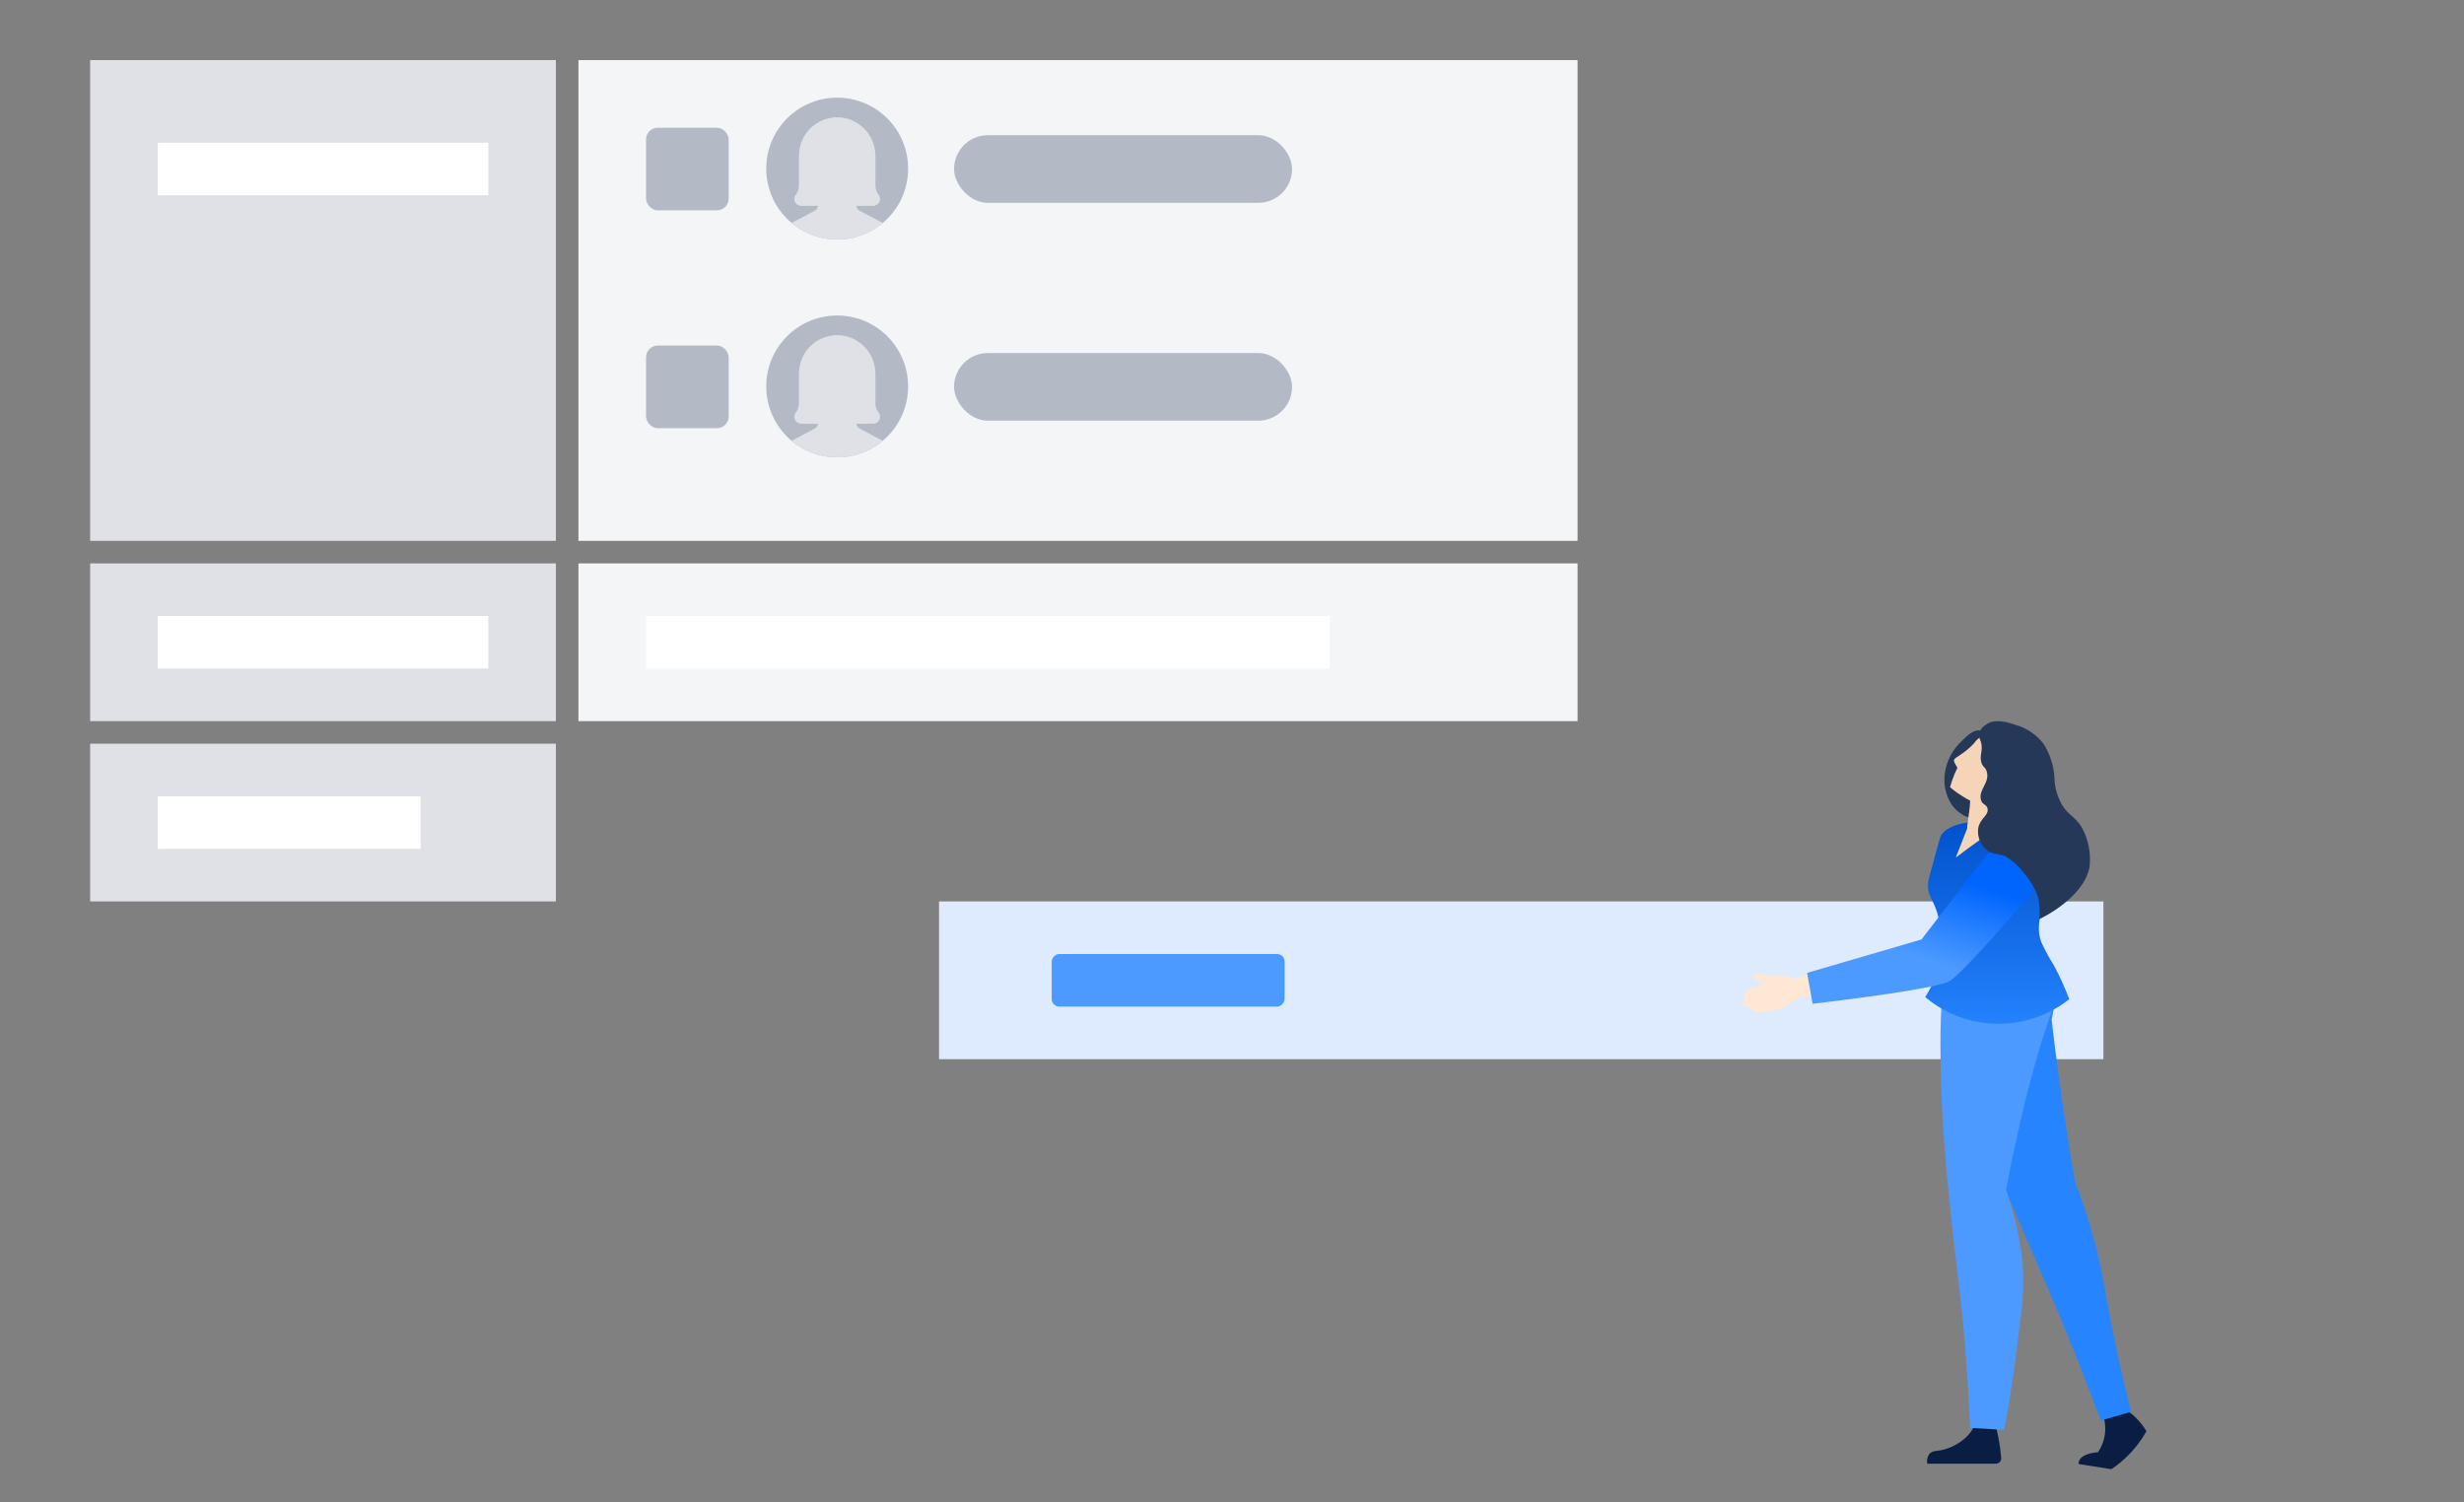 <svg xmlns="http://www.w3.org/2000/svg" width="328" height="200" viewBox="0 0 328 200">
  <rect x="0" y="0" width="328" height="200" fill="#808080" stroke="none"/>
  <defs>
    <linearGradient id="experiment-plan-and-results-step1-a" x1="50%" x2="50%" y1="0%" y2="100%">
      <stop offset="0%" stop-color="#0052CC"/>
      <stop offset="100%" stop-color="#2684FF"/>
    </linearGradient>
    <linearGradient id="experiment-plan-and-results-step1-b" x1="71.257%" x2="50%" y1="27.045%" y2="72.955%">
      <stop offset="0%" stop-color="#0065FF"/>
      <stop offset="100%" stop-color="#4C9AFF"/>
    </linearGradient>
  </defs>
  <g fill="none" fill-rule="evenodd">
    <rect width="62" height="64" x="12" y="8" fill="#DFE1E6" transform="matrix(1 0 0 -1 0 80)"/>
    <rect width="44" height="7" x="21" y="19" fill="#FFF"/>
    <rect width="133" height="64" x="77" y="8" fill="#F4F5F7"/>
    <rect width="62" height="21" x="12" y="75" fill="#DFE1E6" transform="matrix(1 0 0 -1 0 171)"/>
    <rect width="44" height="7" x="21" y="82" fill="#FFF"/>
    <rect width="133" height="21" x="77" y="75" fill="#F4F5F7"/>
    <rect width="91" height="7" x="86" y="82" fill="#FFF"/>
    <rect width="11" height="11" x="86" y="17" fill="#B3BAC5" rx="1.554"/>
    <g transform="translate(102 13)">
      <rect width="45" height="9" x="25" y="5" fill="#B3BAC5" rx="4.5"/>
      <path fill="#B3BAC5" d="M18.886,9.443 C18.886,14.658 14.658,18.886 9.443,18.886 C4.228,18.886 1.50990331e-13,14.658 1.50990331e-13,9.443 C1.50990331e-13,4.228 4.228,1.11732845e-12 9.443,1.11732845e-12 C14.658,1.11732845e-12 18.886,4.228 18.886,9.443"/>
      <path fill="#DFE1E6" d="M12.431,15.05 C12.186,14.92 12.03,14.678 11.998,14.407 L14.188,14.407 C14.624,14.407 15.026,14.12 15.124,13.695 C15.195,13.388 15.109,13.099 14.933,12.889 C14.654,12.558 14.538,12.119 14.538,11.687 L14.538,7.682 L14.523,7.682 C14.522,7.596 14.522,7.509 14.518,7.421 C14.381,4.849 12.26,2.742 9.687,2.622 C6.775,2.486 4.371,4.803 4.362,7.682 L4.348,7.682 L4.348,11.687 C4.348,12.119 4.232,12.558 3.954,12.889 C3.777,13.099 3.692,13.388 3.762,13.695 C3.86,14.12 4.262,14.407 4.698,14.407 L6.889,14.407 C6.856,14.678 6.7,14.92 6.455,15.05 L3.377,16.679 C5.018,18.055 7.133,18.886 9.443,18.886 C11.753,18.886 13.868,18.055 15.509,16.679 L12.431,15.05 Z"/>
    </g>
    <rect width="11" height="11" x="86" y="46" fill="#B3BAC5" rx="1.554"/>
    <g transform="translate(102 42)">
      <rect width="45" height="9" x="25" y="5" fill="#B3BAC5" rx="4.5"/>
      <path fill="#B3BAC5" d="M18.886,9.443 C18.886,14.658 14.658,18.886 9.443,18.886 C4.228,18.886 1.50990331e-13,14.658 1.50990331e-13,9.443 C1.50990331e-13,4.228 4.228,1.11732845e-12 9.443,1.11732845e-12 C14.658,1.11732845e-12 18.886,4.228 18.886,9.443"/>
      <path fill="#DFE1E6" d="M12.431,15.05 C12.186,14.92 12.03,14.678 11.998,14.407 L14.188,14.407 C14.624,14.407 15.026,14.12 15.124,13.695 C15.195,13.388 15.109,13.099 14.933,12.889 C14.654,12.558 14.538,12.119 14.538,11.687 L14.538,7.682 L14.523,7.682 C14.522,7.596 14.522,7.509 14.518,7.421 C14.381,4.849 12.26,2.742 9.687,2.622 C6.775,2.486 4.371,4.803 4.362,7.682 L4.348,7.682 L4.348,11.687 C4.348,12.119 4.232,12.558 3.954,12.889 C3.777,13.099 3.692,13.388 3.762,13.695 C3.86,14.12 4.262,14.407 4.698,14.407 L6.889,14.407 C6.856,14.678 6.7,14.92 6.455,15.05 L3.377,16.679 C5.018,18.055 7.133,18.886 9.443,18.886 C11.753,18.886 13.868,18.055 15.509,16.679 L12.431,15.05 Z"/>
    </g>
    <rect width="62" height="21" x="12" y="99" fill="#DFE1E6"/>
    <rect width="35" height="7" x="21" y="106" fill="#FFF"/>
    <path fill="#A27F68" fill-rule="nonzero" d="M235.363,125.438 L237.679,127.938 C237.802,128.019 237.867,128.163 237.847,128.309 C237.828,128.454 237.727,128.576 237.588,128.622 C237.677,128.776 237.677,128.967 237.588,129.122 C237.456,129.317 237.208,129.396 236.988,129.313 C236.99,129.442 236.939,129.566 236.846,129.655 C236.552,129.789 236.204,129.698 236.013,129.438 C235.933,129.556 235.815,129.641 235.679,129.68 C235.514,129.721 235.338,129.691 235.196,129.597 C234.171,128.905 233.529,128.513 233.529,128.513 C233.147,128.207 232.837,127.82 232.621,127.38 C232.542,127.169 232.426,126.975 232.279,126.805 C231.996,126.497 231.763,126.497 231.704,126.347 C231.646,126.197 231.846,125.772 233.096,124.922 L235.363,125.438 Z" transform="matrix(-1 0 0 1 469.546 0)"/>
    <rect width="155" height="21" x="125" y="120" fill="#DEEBFF" transform="matrix(-1 0 0 1 405 0)"/>
    <rect width="31" height="7" x="140" y="127" fill="#4C9AFF" rx="1" transform="matrix(-1 0 0 1 311 0)"/>
    <g transform="translate(232 96)">
      <path fill="#FFE7D3" fill-rule="nonzero" d="M8.555,36.164 L5.013,38.326 C4.25,38.526 3.472,38.663 2.687,38.738 C2.08,38.789 1.575,38.799 1.246,38.449 C1.132,38.329 1.048,38.185 0.999,38.027 C0.798,38.157 0.54,38.157 0.34,38.027 C0.124,37.903 -0.007,37.67 0,37.42 C0.014,37.187 0.17,36.987 0.391,36.916 C0.294,36.788 0.24,36.633 0.237,36.473 C0.237,35.845 1.266,35.299 2.893,35.083 C2.049,34.805 1.503,34.291 1.513,33.848 C1.522,33.724 1.569,33.605 1.647,33.508 L3.768,34.002 C4.199,33.878 4.647,33.822 5.096,33.838 C5.885,33.87 6.653,34.1 7.33,34.507 L8.555,36.164 Z"/>
      <path fill="#091E42" fill-rule="nonzero" d="M49.488,91.102 C51.072,91.622 52.478,92.579 53.544,93.861 C53.41,94.221 53.266,94.581 53.091,94.952 C52.28,96.699 51.136,98.272 49.725,99.584 L45.299,99.584 C45.279,99.465 45.279,99.343 45.299,99.224 C45.484,98.091 47.491,97.659 47.615,97.638 C48.326,96.126 48.326,94.375 47.615,92.862 L49.488,91.102 Z" transform="rotate(9 49.414 95.343)"/>
      <path fill="#2684FF" fill-rule="nonzero" d="M34.951,31.259 C32.006,28.798 25.181,29.951 23.123,33.451 C20.971,37.116 24.08,43.2 27.786,50.354 C28.815,52.331 30.37,55.213 37.411,66.444 C41.323,72.682 42.126,73.835 44.617,77.85 C48.158,83.604 50.896,88.36 52.626,91.417 L56.424,89.637 C54.581,85.334 53.223,81.782 52.306,79.342 C50.433,74.195 49.661,71.478 47.664,67.113 C46.346,64.241 45.09,61.966 44.256,60.556 C43.467,58.222 42.688,55.858 41.92,53.463 C40.424,48.796 39.051,44.209 37.802,39.7 C37.936,38.148 37.75,36.586 37.256,35.109 C36.83,33.649 36.036,32.324 34.951,31.259 L34.951,31.259 Z" transform="rotate(9 39.42 60.682)"/>
      <path fill="#091E42" fill-rule="nonzero" d="M33.568,93.444 C33.743,94.061 33.897,94.72 34.031,95.42 C34.199,96.298 34.32,97.185 34.391,98.076 C34.409,98.275 34.341,98.472 34.206,98.619 C34.071,98.766 33.88,98.849 33.681,98.848 L24.55,98.848 C24.46,98.399 24.56,97.933 24.828,97.561 C25.198,97.129 25.744,97.16 26.393,97.057 C27.665,96.789 28.837,96.172 29.779,95.276 C30.34,94.723 30.775,94.056 31.056,93.32 L33.568,93.444 Z"/>
      <path fill="#4C9AFF" fill-rule="nonzero" d="M35.369,28.725 C33.349,28.208 31.205,28.523 29.419,29.6 C27.185,31.133 26.135,34.139 26.331,45.391 C26.403,50.991 26.753,57.064 27.741,66.164 C28.482,73.01 28.771,74.616 29.368,80.7 C29.882,86.351 30.129,90.994 30.253,94.082 L34.803,94.35 C35.832,88.698 36.45,83.922 36.862,80.257 C37.334,77.323 37.438,74.342 37.171,71.383 C36.863,69.018 36.367,66.681 35.688,64.394 C35.472,63.673 35.246,63.014 35.04,62.417 C35.318,60.894 35.781,58.526 36.429,55.633 C37.232,52.051 37.943,48.88 39.106,44.907 C41.051,38.226 41.844,37.536 41.36,35.354 C40.715,32.22 38.422,29.683 35.369,28.725 L35.369,28.725 Z"/>
      <path fill="url(#experiment-plan-and-results-step1-a)" fill-rule="nonzero" d="M43.46,37.011 C37.808,41.481 29.793,41.364 24.272,36.733 C24.859,35.838 25.333,34.873 25.682,33.861 C26.614,31.144 26.675,28.204 25.857,25.451 C25.26,23.577 24.673,23.392 24.643,21.91 C24.643,21.251 24.746,20.952 25.621,17.792 C26.259,15.476 26.279,15.342 26.496,15.044 C26.712,14.745 27.7,13.53 31.385,13.345 C34.848,13.241 38.276,14.058 41.319,15.713 C41.114,17.928 40.791,20.131 40.351,22.311 C39.641,25.801 39.023,27.283 39.703,29.352 C40.197,30.445 40.768,31.501 41.412,32.513 C42.186,33.969 42.87,35.471 43.46,37.011 L43.46,37.011 Z"/>
      <g fill-rule="nonzero" transform="translate(26.831 1.03)">
        <path fill="#253858" d="M2.361,1.569 C1.101,2.709 0.284,4.259 0.055,5.944 C-0.138,7.379 0.179,8.836 0.951,10.061 C1.284,10.549 1.711,10.965 2.207,11.286 C2.646,11.608 3.16,11.813 3.699,11.883 C5.758,11.791 7.261,3.998 5.758,1.136 C5.592,0.722 5.26,0.397 4.842,0.241 C3.947,-0.027 2.948,0.982 2.361,1.569 Z"/>
        <path fill="#F5D4B7" d="M1.27,4.245 C1.306,4.405 1.369,4.558 1.455,4.698 C1.537,4.862 1.63,5.02 1.733,5.172 C1.599,5.45 1.466,5.748 1.332,6.057 C1.103,6.615 0.907,7.185 0.745,7.766 C1.227,8.178 1.74,8.553 2.279,8.888 C3.221,9.521 4.266,9.984 5.367,10.257 C6.128,10.464 6.921,10.523 7.704,10.432 C10.271,10.098 12.164,7.867 12.076,5.28 C11.988,2.692 9.948,0.595 7.364,0.436 C6.337,0.368 5.32,0.675 4.502,1.301 C4.029,1.702 4.122,1.826 3.339,2.516 C3.092,2.738 2.835,2.947 2.567,3.144 C1.774,3.741 1.27,3.885 1.27,4.245 Z"/>
        <path fill="#F5D4B7" d="M7.899,7.652 C6.994,9.209 6.917,11.113 7.694,12.738 C6.843,13.3 5.981,13.887 5.11,14.498 C3.854,15.383 2.656,16.262 1.517,17.133 L3.03,13.263 C3.047,12.249 3.601,9.878 3.379,8.888 L7.899,7.652 Z"/>
      </g>
      <path fill="#FFE7D3" fill-rule="nonzero" d="M6.176,34.53 L6.712,36.713 C10.828,36.567 14.932,36.182 19.003,35.56 C21.947,35.096 24.706,34.53 27.238,33.913 C31.224,30.708 34.787,27.01 37.841,22.908 C38.131,22.518 38.369,22.093 38.551,21.642 C38.634,21.436 39.962,18.049 38.16,16.598 C37.028,15.682 34.969,15.816 33.384,17.123 L23.779,29.064 L6.176,34.53 Z"/>
      <path fill="url(#experiment-plan-and-results-step1-b)" d="M23.779,29.064 L8.555,33.508 L9.288,37.627 C20.287,36.303 26.383,35.285 27.576,34.574 C29.367,33.508 40.461,20.929 40.461,19.729 C40.461,18.929 38.263,17.689 33.866,16.008 L23.779,29.064 Z"/>
      <path fill="#253858" fill-rule="nonzero" d="M31.725,5.398 C31.91,6.18 32.281,6.026 32.476,6.736 C32.898,8.239 31.313,9.114 31.704,10.504 C31.89,11.173 32.466,11.039 32.579,11.657 C32.744,12.563 31.601,12.913 31.344,14.2 C31.182,15.201 31.512,16.22 32.229,16.938 C32.839,17.513 32.908,17.504 34.484,17.833 C36.06,18.163 39.28,21.95 39.439,24.169 C39.597,26.387 39.439,25.571 39.439,26.36 C39.655,26.299 45.323,23.577 46.147,19.47 C46.38,17.572 45.99,15.65 45.035,13.994 C44.006,12.47 42.976,12.357 42.194,10.566 C41.737,9.6 41.495,8.546 41.484,7.477 C41.377,5.912 40.889,4.396 40.063,3.061 C39.117,1.811 37.786,0.907 36.275,0.488 C35.318,0.169 33.496,-0.428 32.353,0.488 C31.965,0.687 31.674,1.034 31.546,1.451 C31.418,1.868 31.464,2.319 31.673,2.701 C32.034,3.885 31.498,4.389 31.725,5.398 Z"/>
    </g>
    <polygon points="258.308 112.008 252.577 120 258.831 120"/>
  </g>
</svg>
